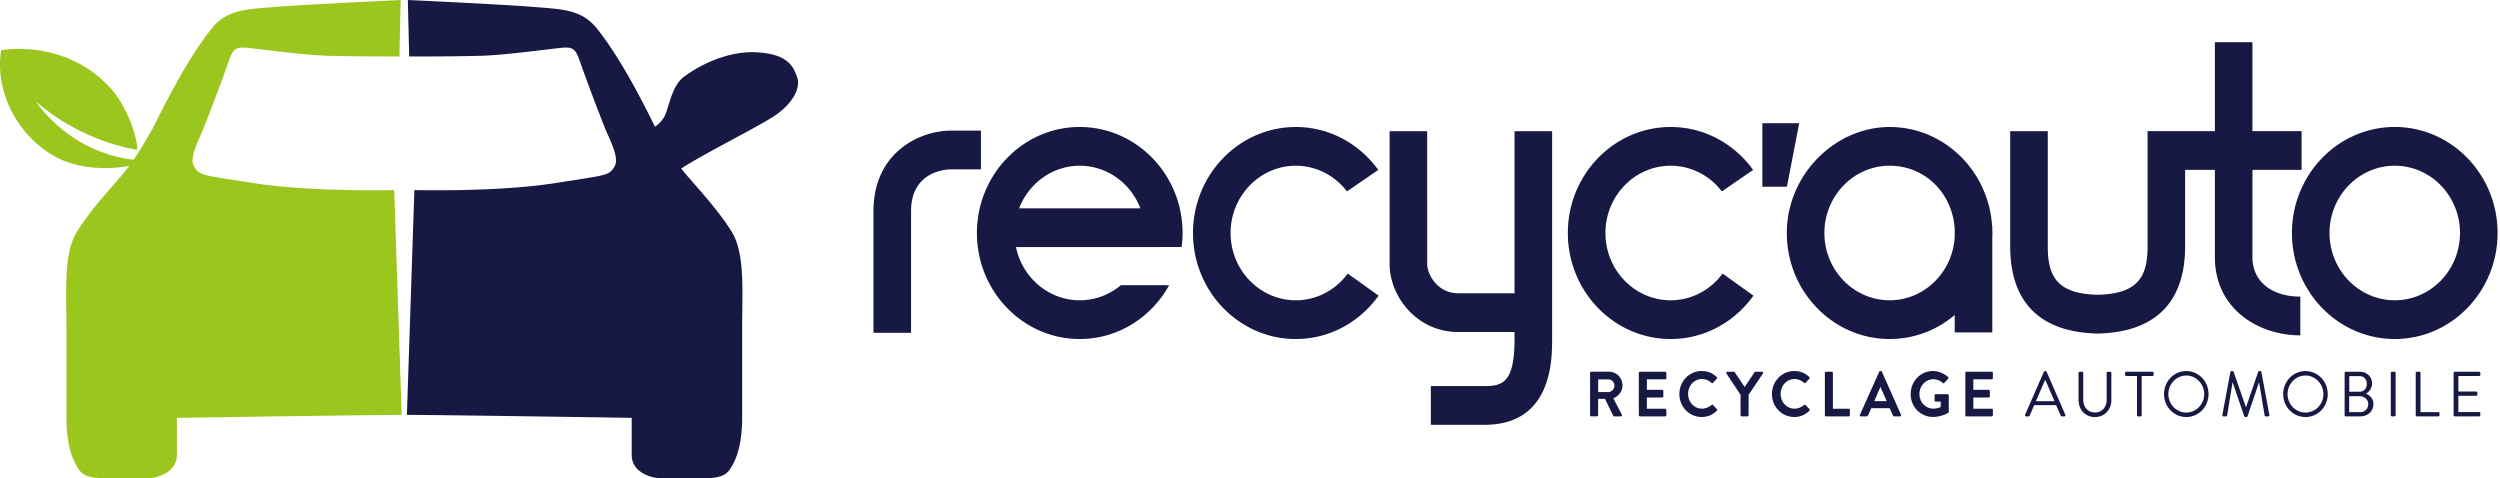 <svg xmlns="http://www.w3.org/2000/svg" width="209" height="40" fill="none"><g fill="#171944"><path d="M166.556 19.186v-.283h-.014c-.291-4.618-4.017-8.286-8.568-8.286-4.551 0-8.596 3.975-8.596 8.863 0 4.887 3.856 8.863 8.596 8.863a8.393 8.393 0 0 0 5.44-2.008v1.453h3.142v-8.015c.003-.098.014-.195.014-.294 0-.1-.011-.197-.014-.295m-8.582 5.918c-3.007 0-5.454-2.523-5.454-5.623 0-3.101 2.447-5.624 5.454-5.624 3.008 0 5.29 2.365 5.44 5.33v.588c-.15 2.964-2.529 5.33-5.44 5.33M200.202 10.615c-4.739 0-8.596 3.976-8.596 8.864 0 4.887 3.857 8.863 8.596 8.863 4.74 0 8.596-3.976 8.596-8.863 0-4.888-3.856-8.864-8.596-8.864m0 14.487c-3.007 0-5.454-2.523-5.454-5.623 0-3.101 2.447-5.624 5.454-5.624 3.008 0 5.455 2.523 5.455 5.624 0 3.1-2.447 5.624-5.455 5.624M139.668 25.104c-3.007 0-5.454-2.523-5.454-5.624 0-3.101 2.447-5.624 5.454-5.624 1.734 0 3.279.841 4.279 2.147l2.613-1.798c-1.568-2.173-4.069-3.588-6.892-3.588-4.74 0-8.596 3.975-8.596 8.863 0 4.887 3.856 8.863 8.596 8.863 2.839 0 5.353-1.431 6.92-3.626l-2.579-1.846c-.997 1.354-2.569 2.233-4.341 2.233M108.331 25.104c-3.007 0-5.454-2.523-5.454-5.624 0-3.101 2.447-5.624 5.454-5.624 1.734 0 3.279.841 4.279 2.147l2.613-1.798c-1.568-2.173-4.069-3.588-6.892-3.588-4.74 0-8.596 3.975-8.596 8.863 0 4.887 3.856 8.863 8.596 8.863 2.84 0 5.353-1.431 6.92-3.626l-2.579-1.846c-.997 1.354-2.569 2.233-4.341 2.233M82.006 10.917h-2.478c-2.615 0-6.506 1.797-6.506 6.745v10.161h3.142V17.662c0-3.408 3.019-3.506 3.364-3.506h2.478zM126.616 24.516h-4.718c-1.722 0-2.585-1.574-2.585-2.455V10.97h-3.142v11.092c0 2.75 2.303 5.694 5.727 5.694h4.718v.554c0 3.688-.997 3.964-2.517 3.964h-4.481v3.24h4.481c5.659 0 5.659-5.423 5.659-7.204v-17.34h-3.142z"/><path d="M188.305 21.495V14.2h4.107v-3.239h-4.107V3.53h-3.142v7.433h-5.627v9.623c0 2.449-.713 3.984-4.171 4.055-3.458-.071-4.172-1.606-4.172-4.055v-9.616h-3.141v9.616c0 5.751 3.731 7.168 7.067 7.29v.011c.08 0 .164-.004.246-.005.082.001.164.005.245.005v-.012c3.336-.12 7.067-1.539 7.067-7.29v-6.382h2.485v7.293c0 4.293 3.594 6.539 7.145 6.539v-3.24c-2.433 0-4.004-1.294-4.004-3.298M90.268 10.615c-4.74 0-8.598 3.976-8.598 8.865s3.856 8.863 8.598 8.863c3.201 0 5.994-1.817 7.473-4.501h-4.038a5.326 5.326 0 0 1-3.435 1.262c-2.617 0-4.805-1.909-5.333-4.447h12.044v-.005h1.8c.05-.384.085-.773.085-1.17 0-4.888-3.856-8.865-8.596-8.865m-5.07 6.801c.8-2.083 2.769-3.562 5.07-3.562 2.3 0 4.269 1.479 5.07 3.562zM150.413 10.3h-3.08v5.31h2.053zM132.931 31.176a.1.1 0 0 1 .098-.102h1.481c.622 0 1.129.512 1.129 1.148 0 .49-.316.891-.767 1.078l.709 1.355c.036.07 0 .154-.088.154h-.544a.088.088 0 0 1-.083-.048l-.689-1.414h-.574v1.36c0 .054-.047.101-.098.101h-.476a.1.1 0 0 1-.098-.1v-3.533zm1.521 1.601c.274 0 .513-.246.513-.544a.524.524 0 0 0-.513-.518h-.843v1.062zM137.006 31.176a.1.1 0 0 1 .098-.1h2.106a.1.1 0 0 1 .099.1v.438c0 .054-.041.1-.099.1h-1.533v.876h1.279c.052 0 .099.048.099.1v.443a.1.1 0 0 1-.099.102h-1.279v.934h1.533a.1.1 0 0 1 .099.101v.438c0 .054-.041.101-.099.101h-2.106a.1.1 0 0 1-.098-.1zM142.263 31.02c.523 0 .901.171 1.253.497a.1.1 0 0 1 .005.149l-.315.336c-.037.043-.089.043-.129 0a1.206 1.206 0 0 0-.798-.315c-.663 0-1.154.572-1.154 1.244s.497 1.232 1.159 1.232c.31 0 .575-.122.793-.305a.092.092 0 0 1 .129 0l.32.342c.042.037.03.106-.005.143a1.75 1.75 0 0 1-1.258.518c-1.035 0-1.868-.848-1.868-1.917s.833-1.926 1.868-1.926M145.513 33.012l-1.18-1.782c-.042-.07 0-.155.082-.155h.528c.042 0 .068.027.082.049l.828 1.227.828-1.227c.015-.022.041-.049.082-.049h.533c.082 0 .124.086.082.155l-1.195 1.777v1.703c0 .053-.047.1-.099.1h-.476a.1.1 0 0 1-.098-.1v-1.698zM150.001 31.02c.523 0 .901.171 1.253.497a.1.1 0 0 1 .005.149l-.315.336c-.037.043-.089.043-.129 0a1.204 1.204 0 0 0-.798-.315c-.662 0-1.154.572-1.154 1.244s.497 1.232 1.159 1.232c.31 0 .575-.122.793-.305.042-.037.098-.032.129 0l.321.342c.041.037.03.106-.006.143a1.749 1.749 0 0 1-1.258.518c-1.035 0-1.868-.848-1.868-1.917s.833-1.926 1.868-1.926M152.559 31.176a.1.1 0 0 1 .098-.1h.476c.052 0 .097.047.097.1v2.993h1.321a.1.1 0 0 1 .099.101v.438a.1.1 0 0 1-.099.101h-1.894a.1.1 0 0 1-.098-.1zM155.491 34.672l1.61-3.591c.016-.033.043-.06.089-.06h.052c.052 0 .073.026.088.06l1.595 3.591c.03.069-.011.139-.089.139h-.451c-.077 0-.113-.033-.15-.107l-.253-.576h-1.547l-.254.576a.156.156 0 0 1-.15.107h-.45c-.078 0-.119-.07-.089-.139m2.237-1.137-.517-1.173h-.016l-.507 1.173zM161.593 31.02c.465 0 .911.188 1.263.497.042.043.045.106.004.149l-.321.347c-.042.043-.087.043-.134 0a1.155 1.155 0 0 0-.781-.31c-.648 0-1.16.57-1.16 1.237 0 .667.512 1.222 1.164 1.222.291 0 .512-.091.615-.133v-.453h-.413a.096.096 0 0 1-.099-.097v-.422c0-.06.042-.1.099-.1h.993c.052 0 .094.048.094.1v1.367a.1.1 0 0 1-.042.085s-.533.346-1.284.346c-1.029 0-1.859-.842-1.859-1.91 0-1.07.828-1.927 1.859-1.927M164.301 31.176c0-.054.041-.1.098-.1h2.106a.1.1 0 0 1 .099.1v.438c0 .054-.041.1-.099.1h-1.533v.876h1.279c.052 0 .099.048.099.1v.443a.1.1 0 0 1-.099.102h-1.279v.934h1.533a.1.1 0 0 1 .099.101v.438c0 .054-.041.101-.099.101h-2.106a.1.1 0 0 1-.098-.1zM169.297 34.672l1.573-3.591c.016-.033.042-.06.089-.06h.052c.047 0 .073.027.087.06l1.563 3.591c.031.07-.01.139-.087.139h-.207a.098.098 0 0 1-.089-.06l-.383-.88h-1.837l-.378.88a.096.096 0 0 1-.087.06h-.208c-.078 0-.12-.07-.088-.139m2.458-1.132c-.254-.582-.502-1.168-.756-1.75h-.042l-.756 1.75h1.553zM173.767 31.176c0-.054.047-.1.097-.1h.197a.1.1 0 0 1 .098.1v2.226c0 .609.368 1.083.974 1.083s.983-.465.983-1.072v-2.236c0-.053.041-.1.099-.1h.197c.052 0 .097.048.097.1v2.258c0 .81-.559 1.43-1.376 1.43-.818 0-1.366-.62-1.366-1.43v-2.258zM178.655 31.433h-.901a.1.1 0 0 1-.099-.101v-.155a.1.1 0 0 1 .099-.1h2.194c.056 0 .099.048.099.1v.155a.1.1 0 0 1-.099.1h-.901v3.278c0 .053-.047.1-.099.1h-.197c-.052 0-.098-.048-.098-.1v-3.277zM182.772 31.022c1.035 0 1.862.858 1.862 1.926 0 1.067-.827 1.915-1.862 1.915-1.036 0-1.859-.848-1.859-1.915 0-1.068.822-1.927 1.859-1.927m0 3.469c.822 0 1.5-.694 1.5-1.543 0-.85-.678-1.553-1.5-1.553-.823 0-1.497.704-1.497 1.553 0 .848.674 1.543 1.497 1.543M186.463 31.097a.1.1 0 0 1 .094-.076h.082c.036 0 .077.027.088.06l1.025 2.94h.026l1.009-2.94c.011-.033.052-.06.089-.06h.082c.042 0 .082.033.092.076l.668 3.586c.016.075-.016.128-.094.128h-.206c-.042 0-.082-.037-.094-.076l-.46-2.748h-.021l-.951 2.817c-.011.032-.058.059-.089.059h-.094c-.031 0-.077-.027-.089-.06l-.962-2.816h-.02l-.452 2.748c-.005.038-.052.076-.093.076h-.208c-.077 0-.108-.054-.094-.128l.669-3.586zM192.736 31.022c1.035 0 1.863.858 1.863 1.926 0 1.067-.828 1.915-1.863 1.915-1.035 0-1.859-.848-1.859-1.915 0-1.068.823-1.927 1.859-1.927m0 3.469c.823 0 1.501-.694 1.501-1.543 0-.85-.678-1.553-1.501-1.553-.822 0-1.496.704-1.496 1.553 0 .848.674 1.543 1.496 1.543M196.012 31.176c0-.054.041-.1.097-.1h1.134c.631 0 1.062.421 1.062.982 0 .41-.265.71-.508.853.274.117.621.38.621.87 0 .598-.46 1.03-1.129 1.03h-1.181a.1.1 0 0 1-.098-.1v-3.532zm1.319 3.277c.378 0 .653-.293.653-.678 0-.384-.336-.655-.741-.655h-.853v1.334h.942zm-.088-1.703c.399 0 .622-.293.622-.667 0-.373-.223-.641-.622-.641h-.843v1.308zM199.969 31.075h.207a.1.1 0 0 1 .098.101v3.533c0 .056-.044.1-.098.1h-.207a.1.1 0 0 1-.098-.1v-3.534a.1.1 0 0 1 .098-.1zM201.956 31.176a.1.1 0 0 1 .098-.1h.202c.051 0 .098.047.098.1v3.277h1.49a.1.1 0 0 1 .099.102v.155a.1.1 0 0 1-.099.1h-1.791a.1.1 0 0 1-.098-.1v-3.533zM205.12 31.176c0-.054.041-.1.097-.1h2.041a.1.1 0 0 1 .099.1v.155a.1.1 0 0 1-.099.1h-1.739v1.303h1.486c.052 0 .099.048.099.1v.155a.1.1 0 0 1-.099.102h-1.486v1.36h1.739a.1.1 0 0 1 .099.103v.154a.1.1 0 0 1-.099.101h-2.041a.1.1 0 0 1-.097-.1z"/></g><path fill="#171944" d="M34.096 0s7.85.363 10.417.572c2.566.207 4.127.207 5.435 1.867 1.308 1.66 2.819 4.1 4.83 8.2 0 0 1.345 2.48 2.404 3.741 1.06 1.26 2.987 3.305 4.046 5.096 1.06 1.791.816 5.013.816 7.84v7.645c0 1.511-.244 2.855-.733 3.779-.49.924-.76 1.26-2.88 1.26h-3.014c-.977 0-2.607-.505-2.607-1.96v-3.108s-14.34-.223-18.793-.251l.625-18.79s6.908.181 11.787-.587c4.34-.685 4.468-.609 4.942-1.372.448-.722-.407-2.267-.76-3.136a163.132 163.132 0 0 1-2.119-5.63C48.14 4.15 47.95 3.907 47 3.992c-.951.085-4.726.616-6.817.673-2.091.057-4.915.057-5.974.057L34.096 0z"/><path fill="#171944" d="M54.504 10.76s.771-.399 1.102-1.137c.332-.738.552-2.441 1.57-3.207 1.02-.767 3.441-2.187 6.085-2.045 2.644.142 3.085 1.221 3.387 2.101.302.88-.359 2.243-2.065 3.323-1.708 1.08-7.16 3.775-8.123 4.657"/><path fill="#9AC61E" d="M33.5 0s-7.852.363-10.417.572c-2.566.207-4.127.207-5.435 1.867-1.308 1.66-2.819 4.1-4.83 8.2 0 0-1.345 2.48-2.404 3.741-1.06 1.26-2.987 3.305-4.046 5.096-1.06 1.791-.814 5.013-.814 7.84v7.645c0 1.511.244 2.855.733 3.779.49.924.76 1.26 2.879 1.26h3.014c.977 0 2.608-.505 2.608-1.96v-3.108s14.34-.223 18.793-.251l-.625-18.79s-6.908.181-11.787-.587c-4.34-.685-4.469-.609-4.942-1.372-.449-.722.406-2.267.76-3.136.352-.868 1.499-3.843 2.118-5.63.354-1.017.543-1.26 1.494-1.175.951.085 4.726.616 6.817.673 2.09.057 4.915.057 5.974.057L33.5 0z"/><path fill="#9AC61E" d="M11.602 13.711s-3.579.995-6.609-.426c-3.03-1.42-5.507-5.14-4.901-9.086 0 0 5.122-.993 8.949 2.954 1.46 1.448 2.479 4.287 2.424 5.365 0 0-4.517-.568-8.455-4.032 0 0 2.891 4.6 8.922 4.94l-.33.284z"/></svg>